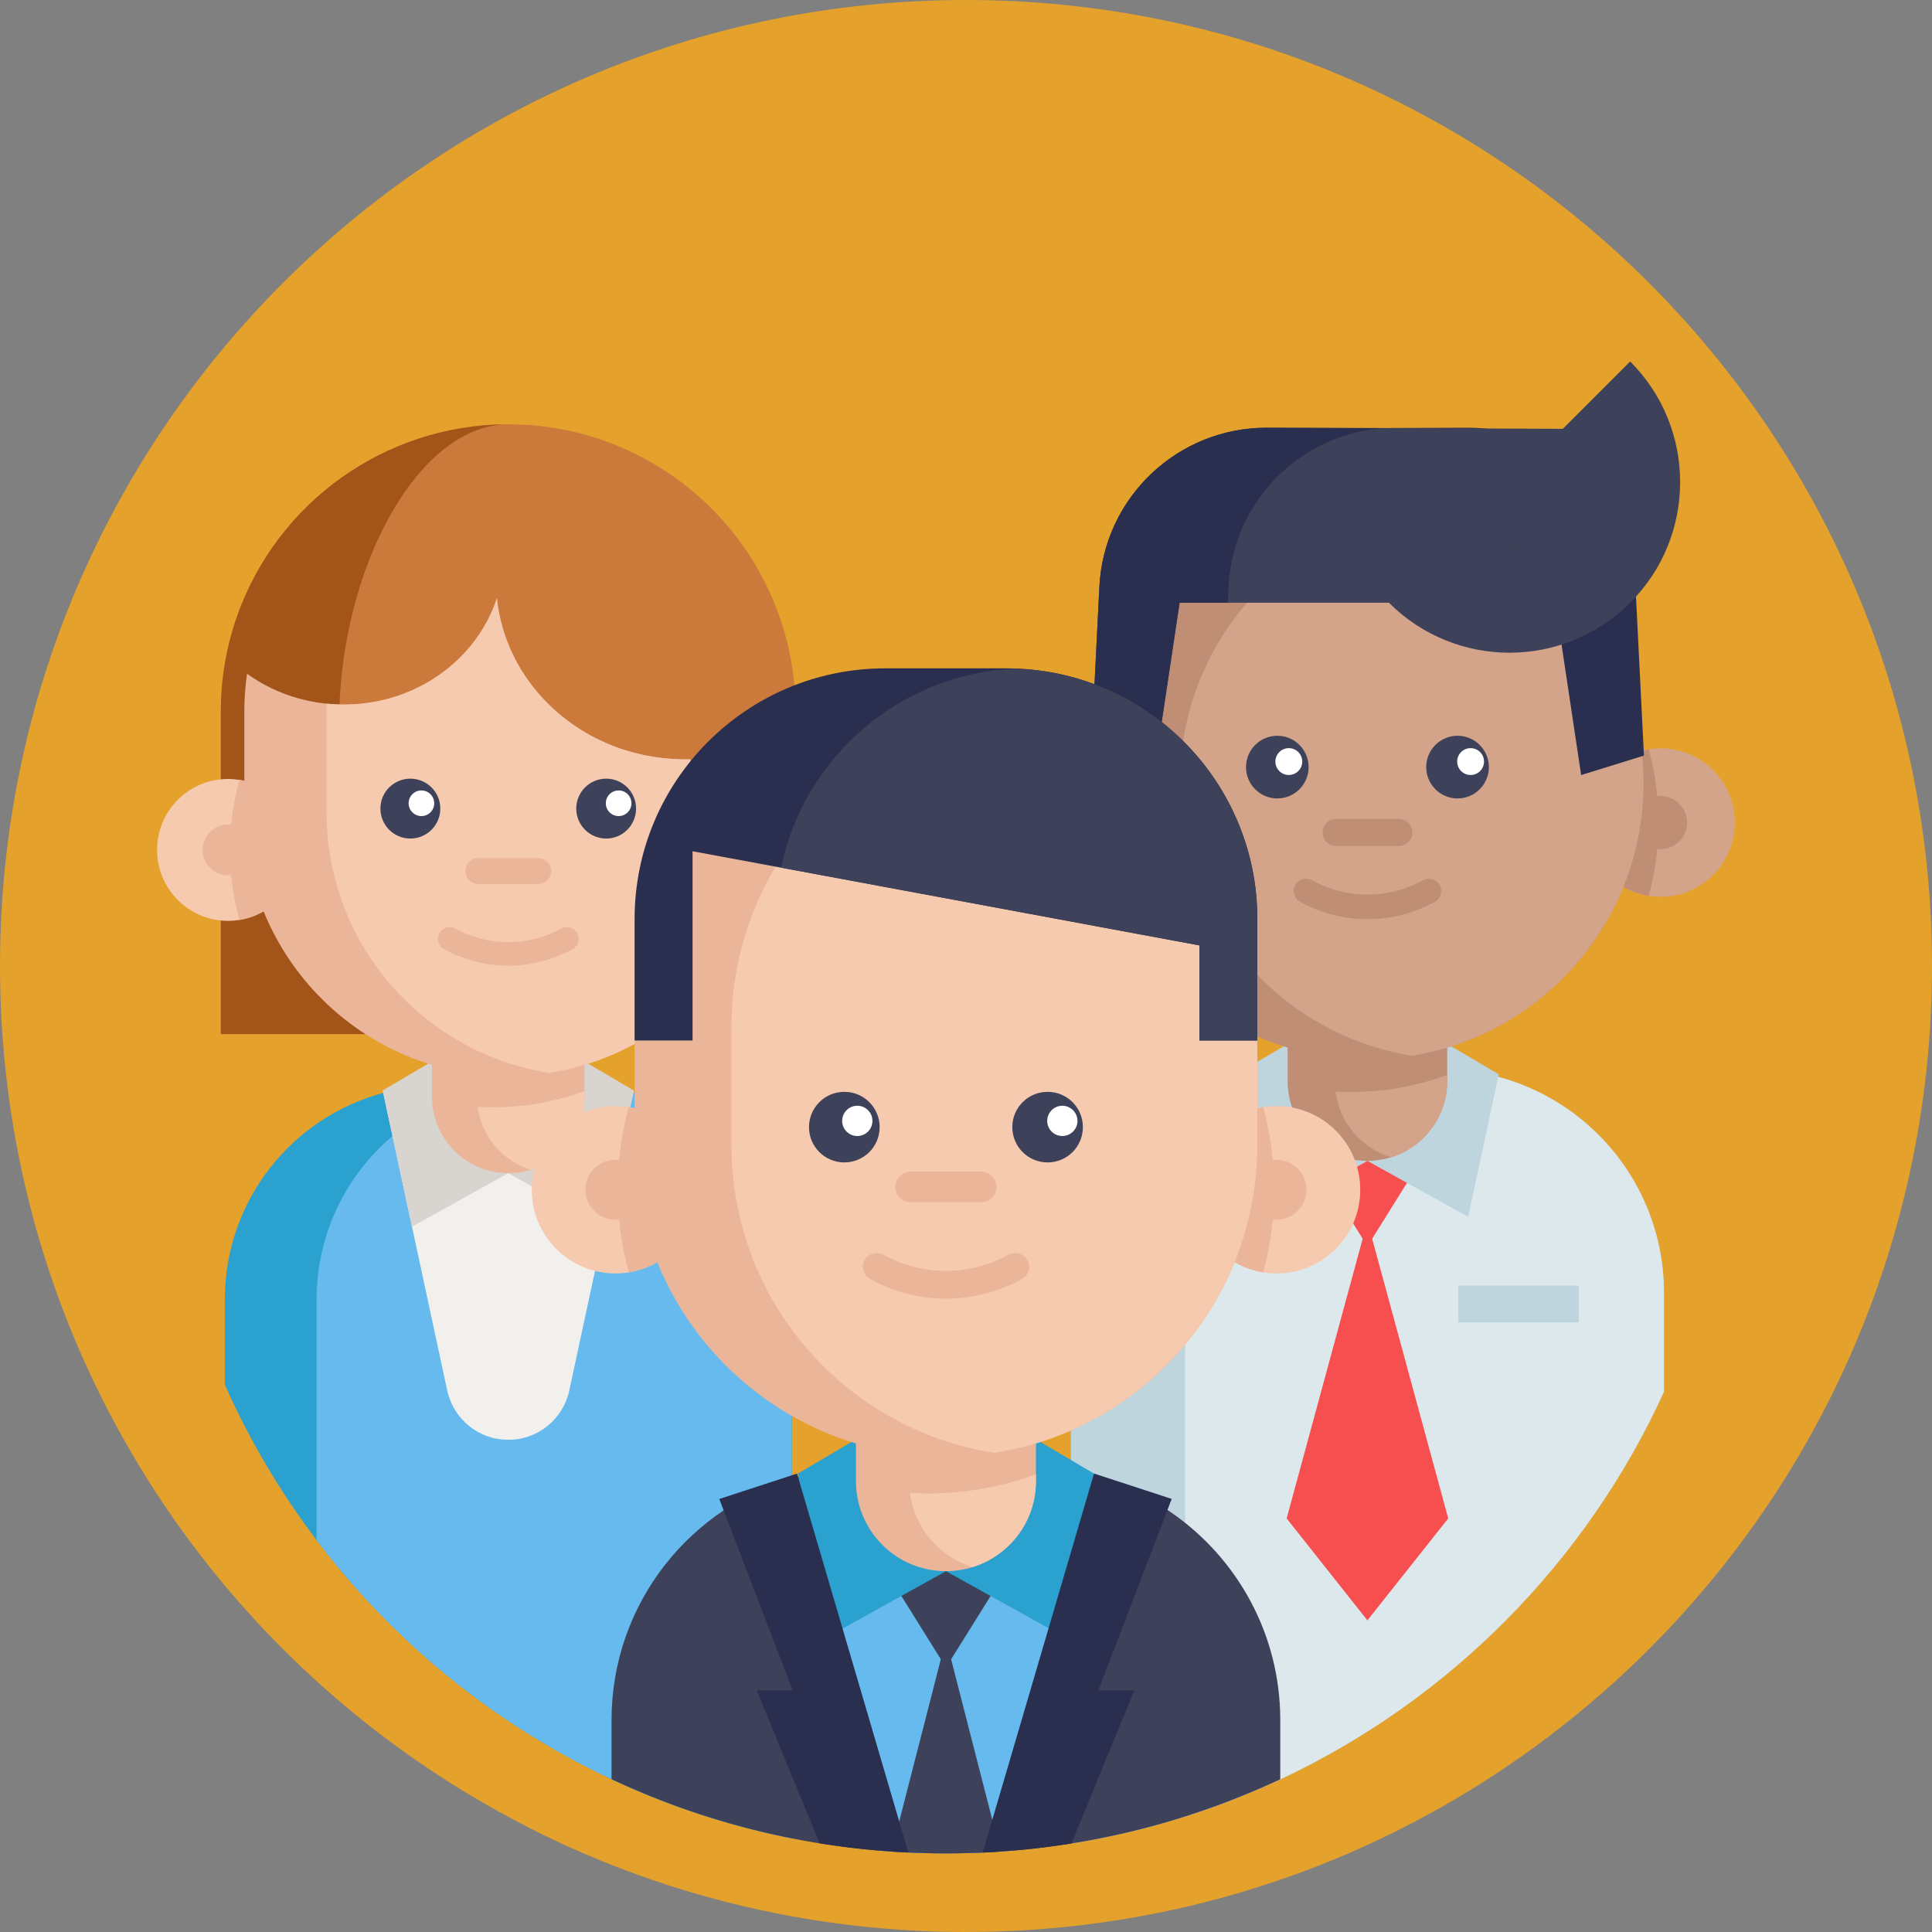 <svg width="30" height="30" viewBox="0 0 30 30" fill="none" xmlns="http://www.w3.org/2000/svg">
<rect x="0" y="0" width="30" height="30" fill="#808080" stroke="none"/>
<path d="M30 15C30 17.219 29.518 19.325 28.654 21.22C27.176 24.459 24.579 27.08 21.358 28.59C20.775 28.864 20.17 29.101 19.548 29.298C18.849 29.521 18.127 29.693 17.386 29.811C17.383 29.811 17.379 29.812 17.376 29.812C17.012 29.871 16.645 29.915 16.274 29.946C16.194 29.953 16.115 29.959 16.035 29.965C15.923 29.972 15.81 29.979 15.697 29.984C15.466 29.995 15.233 30 14.999 30C14.759 30 14.521 29.995 14.284 29.983C14.177 29.978 14.07 29.972 13.963 29.964C13.883 29.958 13.803 29.953 13.723 29.946C13.343 29.914 12.967 29.867 12.595 29.808C12.418 29.779 12.241 29.748 12.066 29.712C11.306 29.562 10.568 29.355 9.854 29.094C9.441 28.943 9.036 28.775 8.641 28.59C8.506 28.526 8.372 28.461 8.239 28.393C7.897 28.22 7.564 28.034 7.238 27.837C5.606 26.849 4.178 25.558 3.031 24.043C2.343 23.134 1.756 22.143 1.286 21.087C0.46 19.227 0 17.168 0 15C0 6.716 6.716 0 15 0C23.284 0 30 6.716 30 15Z" fill="#E4A12B"/>
<path d="M12.294 20.177V28.546C11.673 28.422 11.07 28.253 10.488 28.04C10.15 27.917 9.82 27.779 9.497 27.628C9.387 27.577 9.277 27.523 9.169 27.468C8.89 27.326 8.618 27.175 8.351 27.013C7.019 26.207 5.853 25.153 4.916 23.915C4.354 23.172 3.874 22.364 3.491 21.501V20.177C3.491 18.642 4.534 17.349 5.951 16.971C6.003 16.957 6.054 16.944 6.107 16.933C6.248 16.902 6.392 16.881 6.54 16.869C6.629 16.862 6.719 16.858 6.811 16.858H8.973C9.215 16.858 9.45 16.884 9.677 16.933C9.69 16.935 9.703 16.938 9.716 16.942C9.754 16.95 9.792 16.96 9.829 16.97C9.83 16.97 9.831 16.97 9.832 16.971C10.207 17.071 10.554 17.235 10.864 17.449C11.728 18.048 12.294 19.047 12.294 20.177Z" fill="#2BA1CF"/>
<path d="M12.293 20.177V28.546C11.673 28.422 11.07 28.253 10.488 28.04C10.15 27.917 9.82 27.779 9.497 27.628C9.387 27.577 9.277 27.523 9.169 27.468C8.89 27.326 8.617 27.175 8.351 27.013C7.019 26.207 5.853 25.153 4.916 23.915V20.177C4.916 18.642 5.959 17.349 7.375 16.971C7.428 16.957 7.48 16.944 7.532 16.933C7.673 16.902 7.817 16.881 7.964 16.869C8.054 16.862 8.144 16.858 8.236 16.858H8.973C9.215 16.858 9.45 16.884 9.677 16.933C9.69 16.935 9.703 16.938 9.716 16.942C9.754 16.95 9.793 16.96 9.83 16.97C9.831 16.97 9.832 16.97 9.833 16.971C10.207 17.071 10.554 17.235 10.864 17.449C11.728 18.048 12.293 19.047 12.293 20.177Z" fill="#66BAED"/>
<path d="M9.841 16.933L9.834 16.971L8.84 21.59C8.745 22.034 8.354 22.356 7.901 22.356C7.898 22.356 7.896 22.356 7.893 22.356C7.89 22.356 7.887 22.356 7.884 22.356C7.43 22.356 7.04 22.034 6.944 21.59L5.951 16.971L5.943 16.933H9.841Z" fill="#F2F0EC"/>
<path d="M7.892 18.217L6.397 19.048L5.942 16.933L6.871 16.386" fill="#D8D5D0"/>
<path d="M7.892 18.217L9.386 19.048L9.841 16.933L8.912 16.386" fill="#D8D5D0"/>
<path d="M3.43 16.058V11.051C3.43 10.543 3.514 10.044 3.682 9.57C4.309 7.787 6 6.588 7.892 6.588C8.127 6.588 8.361 6.607 8.588 6.643C9.627 6.805 10.581 7.335 11.272 8.136C11.971 8.946 12.355 9.981 12.355 11.052V16.058" fill="#CC7A3B"/>
<path d="M5.265 11.246C5.265 13.017 6.302 15.066 6.871 16.057H3.429V11.051C3.429 10.543 3.514 10.044 3.681 9.57C4.304 7.797 5.98 6.602 7.859 6.589C6.487 6.622 5.265 8.824 5.265 11.246Z" fill="#A35418"/>
<path d="M9.076 15.579V17.033C9.076 17.565 8.726 18.015 8.242 18.164C8.132 18.199 8.014 18.217 7.892 18.217C7.238 18.217 6.708 17.687 6.708 17.033V15.579H9.076Z" fill="#EAB599"/>
<path d="M9.076 16.941V17.033C9.076 17.565 8.726 18.015 8.242 18.164C7.806 18.03 7.479 17.651 7.418 17.187C7.497 17.192 7.577 17.194 7.656 17.194C7.88 17.194 8.1 17.177 8.314 17.141C8.578 17.099 8.833 17.031 9.076 16.941Z" fill="#F6CAAE"/>
<path d="M4.643 13.197C4.643 13.745 4.242 14.2 3.717 14.285C3.66 14.294 3.601 14.299 3.541 14.299C2.933 14.299 2.439 13.806 2.439 13.197C2.439 12.589 2.932 12.096 3.541 12.096C3.601 12.096 3.66 12.101 3.717 12.11C4.242 12.194 4.643 12.649 4.643 13.197Z" fill="#F6CAAE"/>
<path d="M4.643 13.197C4.643 13.745 4.242 14.2 3.717 14.285C3.622 13.938 3.571 13.574 3.571 13.197C3.571 12.821 3.622 12.456 3.717 12.11C4.242 12.194 4.643 12.649 4.643 13.197Z" fill="#EAB599"/>
<path d="M3.935 13.197C3.935 13.415 3.759 13.591 3.541 13.591C3.324 13.591 3.147 13.415 3.147 13.197C3.147 12.98 3.324 12.803 3.541 12.803C3.759 12.803 3.935 12.979 3.935 13.197Z" fill="#EAB599"/>
<path d="M10.72 11.79V15.576C10.135 16.135 9.385 16.522 8.55 16.656C8.543 16.657 8.536 16.659 8.53 16.66C8.322 16.693 8.109 16.709 7.892 16.709C5.629 16.709 3.794 14.875 3.794 12.611V11.051C3.794 10.851 3.808 10.654 3.836 10.462C4.811 11.164 6.209 11.094 7.1 10.252C7.394 9.974 7.6 9.642 7.715 9.29C7.78 9.906 8.062 10.506 8.561 10.978C9.156 11.54 9.942 11.811 10.72 11.79Z" fill="#EAB599"/>
<path d="M10.72 11.79V15.576C10.135 16.135 9.385 16.522 8.55 16.656C8.543 16.657 8.536 16.659 8.53 16.66C6.569 16.354 5.07 14.657 5.07 12.611V11.051C5.07 11.009 5.071 10.968 5.073 10.927C5.795 11.001 6.546 10.776 7.1 10.252C7.395 9.974 7.6 9.642 7.716 9.29C7.78 9.906 8.062 10.506 8.562 10.978C9.156 11.54 9.942 11.811 10.72 11.79Z" fill="#F6CAAE"/>
<path d="M6.837 12.555C6.837 12.812 6.629 13.021 6.372 13.021C6.115 13.021 5.907 12.812 5.907 12.555C5.907 12.299 6.115 12.091 6.372 12.091C6.628 12.091 6.837 12.299 6.837 12.555Z" fill="#3D4159"/>
<path d="M9.877 12.555C9.877 12.812 9.669 13.021 9.413 13.021C9.156 13.021 8.948 12.812 8.948 12.555C8.948 12.299 9.156 12.091 9.413 12.091C9.669 12.091 9.877 12.299 9.877 12.555Z" fill="#3D4159"/>
<path d="M8.358 13.726H7.428C7.317 13.726 7.228 13.636 7.228 13.525C7.228 13.415 7.317 13.325 7.428 13.325H8.358C8.468 13.325 8.558 13.415 8.558 13.525C8.558 13.636 8.468 13.726 8.358 13.726Z" fill="#EAB599"/>
<path d="M7.892 14.995C7.549 14.995 7.206 14.909 6.893 14.737C6.805 14.688 6.773 14.578 6.822 14.489C6.87 14.402 6.981 14.369 7.069 14.418C7.585 14.701 8.2 14.701 8.716 14.418C8.804 14.369 8.915 14.402 8.964 14.489C9.012 14.578 8.98 14.688 8.892 14.737C8.579 14.909 8.235 14.995 7.892 14.995Z" fill="#EAB599"/>
<path d="M6.743 12.473C6.743 12.583 6.653 12.672 6.544 12.672C6.434 12.672 6.345 12.583 6.345 12.473C6.345 12.363 6.434 12.274 6.544 12.274C6.653 12.274 6.743 12.363 6.743 12.473Z" fill="white"/>
<path d="M9.805 12.473C9.805 12.583 9.716 12.672 9.606 12.672C9.496 12.672 9.407 12.583 9.407 12.473C9.407 12.363 9.496 12.274 9.606 12.274C9.716 12.274 9.805 12.363 9.805 12.473Z" fill="white"/>
<path d="M25.838 20.077V21.61C24.632 24.256 22.511 26.396 19.881 27.629C19.404 27.852 18.911 28.045 18.403 28.207C17.832 28.389 17.242 28.53 16.637 28.626C16.635 28.627 16.632 28.627 16.629 28.627V20.077C16.629 18.255 18.032 16.76 19.818 16.616C19.912 16.608 20.007 16.604 20.102 16.604H22.364C22.631 16.604 22.892 16.633 23.142 16.691C24.686 17.044 25.838 18.426 25.838 20.077Z" fill="#BFD5DE"/>
<path d="M25.838 20.077V21.61C24.631 24.256 22.511 26.396 19.88 27.629C19.404 27.852 18.91 28.045 18.402 28.207V20.078C18.402 18.16 19.958 16.605 21.876 16.605H22.364C24.283 16.604 25.838 18.159 25.838 20.077Z" fill="#DDE8ED"/>
<path d="M17.835 12.773C17.835 13.347 17.415 13.822 16.867 13.911C16.807 13.921 16.745 13.926 16.682 13.926C16.046 13.926 15.529 13.41 15.529 12.773C15.529 12.136 16.045 11.62 16.682 11.62C16.745 11.62 16.807 11.626 16.867 11.635C17.416 11.724 17.835 12.2 17.835 12.773Z" fill="#D3A489"/>
<path d="M22.166 17.857L21.233 19.353L20.301 17.857" fill="#F74F4F"/>
<path d="M22.488 23.578L21.233 25.161L19.979 23.578L21.233 18.964L22.488 23.578Z" fill="#F74F4F"/>
<path d="M17.834 12.773C17.834 13.347 17.415 13.823 16.866 13.911C16.767 13.549 16.713 13.167 16.713 12.773C16.713 12.38 16.766 11.998 16.866 11.636C17.415 11.725 17.834 12.2 17.834 12.773Z" fill="#BF8E75"/>
<path d="M17.093 12.773C17.093 13 16.909 13.185 16.681 13.185C16.454 13.185 16.27 13 16.27 12.773C16.27 12.546 16.454 12.361 16.681 12.361C16.909 12.361 17.093 12.546 17.093 12.773Z" fill="#BF8E75"/>
<path d="M21.234 18.026L19.67 18.895L19.194 16.682L20.166 16.11" fill="#BFD5DE"/>
<path d="M21.233 18.026L22.797 18.895L23.273 16.682L22.301 16.11" fill="#BFD5DE"/>
<path d="M24.633 12.773C24.633 13.347 25.052 13.822 25.601 13.911C25.661 13.921 25.722 13.926 25.785 13.926C26.422 13.926 26.938 13.41 26.938 12.773C26.938 12.136 26.422 11.62 25.785 11.62C25.722 11.62 25.661 11.626 25.601 11.635C25.052 11.724 24.633 12.2 24.633 12.773Z" fill="#D3A489"/>
<path d="M24.633 12.773C24.633 13.347 25.052 13.822 25.601 13.911C25.701 13.549 25.754 13.167 25.754 12.773C25.754 12.379 25.701 11.998 25.601 11.635C25.052 11.724 24.633 12.2 24.633 12.773Z" fill="#BF8E75"/>
<path d="M26.197 12.773C26.197 13 26.012 13.185 25.785 13.185C25.558 13.185 25.373 13 25.373 12.773C25.373 12.546 25.558 12.361 25.785 12.361C26.012 12.361 26.197 12.546 26.197 12.773Z" fill="#BF8E75"/>
<path d="M25.521 12.161C25.521 14.294 23.963 16.064 21.922 16.393C21.698 16.43 21.468 16.449 21.234 16.449C18.865 16.449 16.946 14.529 16.946 12.161C16.946 11.041 17.335 9.359 18.039 8.595C18.823 7.744 19.986 7.873 21.234 7.873C21.468 7.873 21.698 7.892 21.922 7.929C23.963 8.257 25.521 10.027 25.521 12.161Z" fill="#BF8E75"/>
<path d="M22.472 15.266V16.787C22.472 17.344 22.105 17.814 21.599 17.971C21.484 18.006 21.36 18.026 21.233 18.026C20.549 18.026 19.994 17.472 19.994 16.787V15.266H22.472V15.266Z" fill="#BF8E75"/>
<path d="M22.473 16.69V16.787C22.473 17.344 22.106 17.814 21.6 17.971C21.143 17.831 20.801 17.434 20.737 16.948C20.82 16.954 20.903 16.956 20.987 16.956C21.221 16.956 21.451 16.937 21.675 16.901C21.951 16.856 22.218 16.785 22.473 16.69Z" fill="#D3A489"/>
<path d="M25.521 12.161C25.521 14.294 23.962 16.065 21.922 16.393C19.881 16.065 18.322 14.295 18.322 12.161C18.322 10.847 18.913 9.671 19.844 8.884C20.425 8.393 21.138 8.055 21.922 7.928C23.825 8.234 25.309 9.794 25.5 11.733C25.514 11.874 25.521 12.017 25.521 12.161Z" fill="#D3A489"/>
<path d="M21.234 14.273C20.875 14.273 20.516 14.183 20.189 14.003C20.096 13.952 20.062 13.836 20.114 13.744C20.164 13.652 20.28 13.618 20.373 13.669C20.912 13.966 21.556 13.966 22.096 13.669C22.188 13.618 22.304 13.652 22.355 13.744C22.406 13.836 22.372 13.953 22.28 14.003C21.952 14.183 21.593 14.273 21.234 14.273Z" fill="#BF8E75"/>
<path d="M20.32 11.912C20.32 12.18 20.103 12.398 19.834 12.398C19.565 12.398 19.348 12.18 19.348 11.912C19.348 11.643 19.565 11.425 19.834 11.425C20.103 11.425 20.32 11.643 20.32 11.912Z" fill="#3D4159"/>
<path d="M23.119 11.912C23.119 12.18 22.901 12.398 22.633 12.398C22.364 12.398 22.146 12.18 22.146 11.912C22.146 11.643 22.364 11.425 22.633 11.425C22.901 11.425 23.119 11.643 23.119 11.912Z" fill="#3D4159"/>
<path d="M20.221 11.825C20.221 11.941 20.128 12.034 20.012 12.034C19.897 12.034 19.804 11.941 19.804 11.825C19.804 11.711 19.897 11.617 20.012 11.617C20.128 11.617 20.221 11.711 20.221 11.825Z" fill="white"/>
<path d="M23.044 11.825C23.044 11.941 22.951 12.034 22.836 12.034C22.72 12.034 22.627 11.941 22.627 11.825C22.627 11.711 22.72 11.617 22.836 11.617C22.951 11.617 23.044 11.711 23.044 11.825Z" fill="white"/>
<path d="M21.72 13.136H20.747C20.631 13.136 20.537 13.042 20.537 12.926C20.537 12.809 20.631 12.716 20.747 12.716H21.72C21.836 12.716 21.93 12.81 21.93 12.926C21.93 13.042 21.836 13.136 21.72 13.136Z" fill="#BF8E75"/>
<path d="M22.645 19.963H24.515V20.535H22.645V19.963Z" fill="#BFD5DE"/>
<path d="M20.982 6.648C22.282 6.741 23.325 7.79 23.39 9.111L23.402 9.359H24.15L24.552 12.035L25.527 11.733L25.396 9.111C25.327 7.724 24.18 6.636 22.791 6.642L20.982 6.648Z" fill="#2A2F4F"/>
<path d="M25.313 5.613C26.348 6.648 26.348 8.325 25.313 9.359C24.279 10.394 22.602 10.394 21.567 9.359L25.313 5.613Z" fill="#3D4159"/>
<path d="M21.568 9.359H18.317L17.915 12.035L16.94 11.734L17.071 9.111C17.14 7.724 18.288 6.636 19.677 6.641L24.372 6.659L24.992 7.776" fill="#3D4159"/>
<path d="M21.484 6.648C20.185 6.741 19.142 7.79 19.077 9.111L19.064 9.359H18.317L17.915 12.035L16.94 11.733L17.071 9.111C17.14 7.724 18.288 6.636 19.676 6.642L21.484 6.648Z" fill="#2A2F4F"/>
<path d="M19.88 26.71V27.629C18.304 28.367 16.545 28.78 14.688 28.78C12.832 28.78 11.072 28.367 9.496 27.628V26.711C9.496 24.898 10.726 23.374 12.398 22.927C12.459 22.911 12.52 22.895 12.583 22.882C12.749 22.846 12.919 22.821 13.092 22.807C13.198 22.798 13.305 22.794 13.413 22.794H15.964C16.249 22.794 16.527 22.824 16.795 22.882C16.81 22.885 16.826 22.889 16.841 22.892C16.886 22.902 16.931 22.913 16.975 22.925C16.977 22.926 16.977 22.926 16.978 22.926C17.419 23.044 17.83 23.237 18.194 23.491C19.213 24.198 19.88 25.376 19.88 26.71Z" fill="#3D4159"/>
<path d="M16.988 22.881L16.978 22.926L15.729 28.736C15.664 28.741 15.599 28.746 15.534 28.751C15.443 28.756 15.35 28.762 15.258 28.766C15.069 28.775 14.879 28.779 14.688 28.779C14.492 28.779 14.298 28.775 14.104 28.766C14.017 28.762 13.929 28.756 13.842 28.75C13.776 28.746 13.711 28.741 13.646 28.736L12.397 22.926L12.388 22.881H16.988Z" fill="#66BAED"/>
<path d="M15.741 24.207L14.689 25.893L13.638 24.207" fill="#3D4159"/>
<path d="M15.535 28.751C15.444 28.756 15.351 28.762 15.259 28.766C15.07 28.775 14.88 28.779 14.689 28.779C14.493 28.779 14.299 28.775 14.105 28.765C14.018 28.762 13.93 28.756 13.843 28.75L14.689 25.454L15.535 28.751Z" fill="#3D4159"/>
<path d="M14.689 24.397L12.925 25.377L12.389 22.882L13.484 22.236" fill="#2BA1CF"/>
<path d="M14.688 24.397L16.452 25.377L16.988 22.882L15.892 22.236" fill="#2BA1CF"/>
<path d="M17.055 26.249H17.614L16.637 28.625C16.185 28.698 15.725 28.745 15.259 28.767L16.975 22.925L16.988 22.881L18.194 23.275L17.055 26.249Z" fill="#2A2F4F"/>
<path d="M14.105 28.766C13.638 28.744 13.178 28.696 12.726 28.623L11.75 26.249H12.309L11.169 23.276L12.376 22.882L12.389 22.925L14.105 28.766Z" fill="#2A2F4F"/>
<path d="M16.086 21.285V23C16.086 23.627 15.672 24.158 15.101 24.334C14.971 24.375 14.832 24.397 14.688 24.397C13.916 24.397 13.291 23.771 13.291 23V21.285H16.086Z" fill="#EAB599"/>
<path d="M16.086 22.891V23C16.086 23.627 15.672 24.158 15.102 24.334C14.587 24.176 14.2 23.729 14.129 23.181C14.222 23.187 14.316 23.19 14.41 23.19C14.675 23.19 14.934 23.169 15.186 23.128C15.497 23.078 15.798 22.998 16.086 22.891Z" fill="#F6CAAE"/>
<path d="M10.856 18.474C10.856 19.121 10.383 19.657 9.764 19.757C9.697 19.768 9.627 19.774 9.556 19.774C8.839 19.774 8.257 19.192 8.257 18.474C8.257 17.756 8.839 17.175 9.556 17.175C9.627 17.175 9.697 17.18 9.764 17.191C10.383 17.291 10.856 17.827 10.856 18.474Z" fill="#F6CAAE"/>
<path d="M10.855 18.474C10.855 19.121 10.383 19.657 9.764 19.757C9.652 19.348 9.592 18.918 9.592 18.474C9.592 18.03 9.652 17.6 9.764 17.191C10.383 17.291 10.855 17.827 10.855 18.474Z" fill="#EAB599"/>
<path d="M10.02 18.474C10.02 18.731 9.812 18.939 9.555 18.939C9.299 18.939 9.091 18.731 9.091 18.474C9.091 18.218 9.298 18.009 9.555 18.009C9.812 18.009 10.02 18.218 10.02 18.474Z" fill="#EAB599"/>
<path d="M18.523 18.474C18.523 19.121 18.995 19.657 19.614 19.757C19.681 19.768 19.751 19.774 19.822 19.774C20.54 19.774 21.122 19.192 21.122 18.474C21.122 17.756 20.54 17.175 19.822 17.175C19.751 17.175 19.681 17.18 19.614 17.191C18.995 17.291 18.523 17.827 18.523 18.474Z" fill="#F6CAAE"/>
<path d="M18.523 18.474C18.523 19.121 18.995 19.657 19.614 19.757C19.726 19.348 19.786 18.918 19.786 18.474C19.786 18.03 19.726 17.6 19.614 17.191C18.995 17.291 18.523 17.827 18.523 18.474Z" fill="#EAB599"/>
<path d="M19.524 15.943V17.784C19.524 20.19 17.766 22.186 15.464 22.556C15.457 22.558 15.449 22.559 15.441 22.56C15.196 22.599 14.945 22.619 14.688 22.619C12.018 22.619 9.854 20.454 9.854 17.784V15.943C9.854 15.38 9.949 14.84 10.127 14.338C10.788 12.456 12.581 11.107 14.688 11.107H14.689C14.945 11.107 15.197 11.127 15.442 11.166C17.755 11.527 19.524 13.528 19.524 15.943Z" fill="#EAB599"/>
<path d="M20.286 18.474C20.286 18.731 20.078 18.939 19.821 18.939C19.565 18.939 19.356 18.731 19.356 18.474C19.356 18.218 19.565 18.009 19.821 18.009C20.078 18.009 20.286 18.218 20.286 18.474Z" fill="#EAB599"/>
<path d="M19.523 15.943V17.784C19.523 20.19 17.766 22.186 15.464 22.556C15.456 22.558 15.448 22.559 15.44 22.56C13.127 22.199 11.358 20.198 11.358 17.784V15.943C11.358 13.528 13.128 11.527 15.441 11.165C17.754 11.527 19.523 13.528 19.523 15.943Z" fill="#F6CAAE"/>
<path d="M13.659 17.502C13.659 17.805 13.414 18.05 13.111 18.05C12.808 18.05 12.562 17.805 12.562 17.502C12.562 17.199 12.808 16.954 13.111 16.954C13.414 16.954 13.659 17.199 13.659 17.502Z" fill="#3D4159"/>
<path d="M16.815 17.502C16.815 17.805 16.57 18.05 16.267 18.05C15.964 18.05 15.719 17.805 15.719 17.502C15.719 17.199 15.964 16.954 16.267 16.954C16.57 16.954 16.815 17.199 16.815 17.502Z" fill="#3D4159"/>
<path d="M13.547 17.405C13.547 17.535 13.442 17.64 13.312 17.64C13.182 17.64 13.077 17.535 13.077 17.405C13.077 17.276 13.182 17.17 13.312 17.17C13.442 17.17 13.547 17.275 13.547 17.405Z" fill="white"/>
<path d="M16.731 17.405C16.731 17.535 16.625 17.64 16.496 17.64C16.366 17.64 16.261 17.535 16.261 17.405C16.261 17.276 16.366 17.17 16.496 17.17C16.625 17.17 16.731 17.275 16.731 17.405Z" fill="white"/>
<path d="M15.237 18.668H14.14C14.009 18.668 13.903 18.562 13.903 18.431C13.903 18.3 14.009 18.194 14.14 18.194H15.237C15.368 18.194 15.474 18.3 15.474 18.431C15.474 18.562 15.367 18.668 15.237 18.668Z" fill="#EAB599"/>
<path d="M14.689 20.165C14.284 20.165 13.879 20.064 13.51 19.861C13.406 19.803 13.368 19.673 13.425 19.569C13.483 19.465 13.613 19.427 13.718 19.484C14.326 19.818 15.052 19.818 15.661 19.484C15.765 19.426 15.896 19.465 15.953 19.569C16.01 19.673 15.972 19.804 15.868 19.861C15.498 20.063 15.094 20.165 14.689 20.165Z" fill="#EAB599"/>
<path d="M19.524 14.271V16.157H18.624V14.68L12.128 13.473L10.754 13.218V16.157H9.854V14.271C9.854 12.121 11.596 10.378 13.746 10.378H15.632C15.683 10.378 15.734 10.379 15.785 10.382C17.864 10.462 19.524 12.173 19.524 14.271Z" fill="#2A2F4F"/>
<path d="M19.524 14.271V16.157H18.624V14.68L12.128 13.473C12.486 11.754 13.977 10.452 15.785 10.382C17.863 10.462 19.524 12.173 19.524 14.271Z" fill="#3D4159"/>
</svg>
